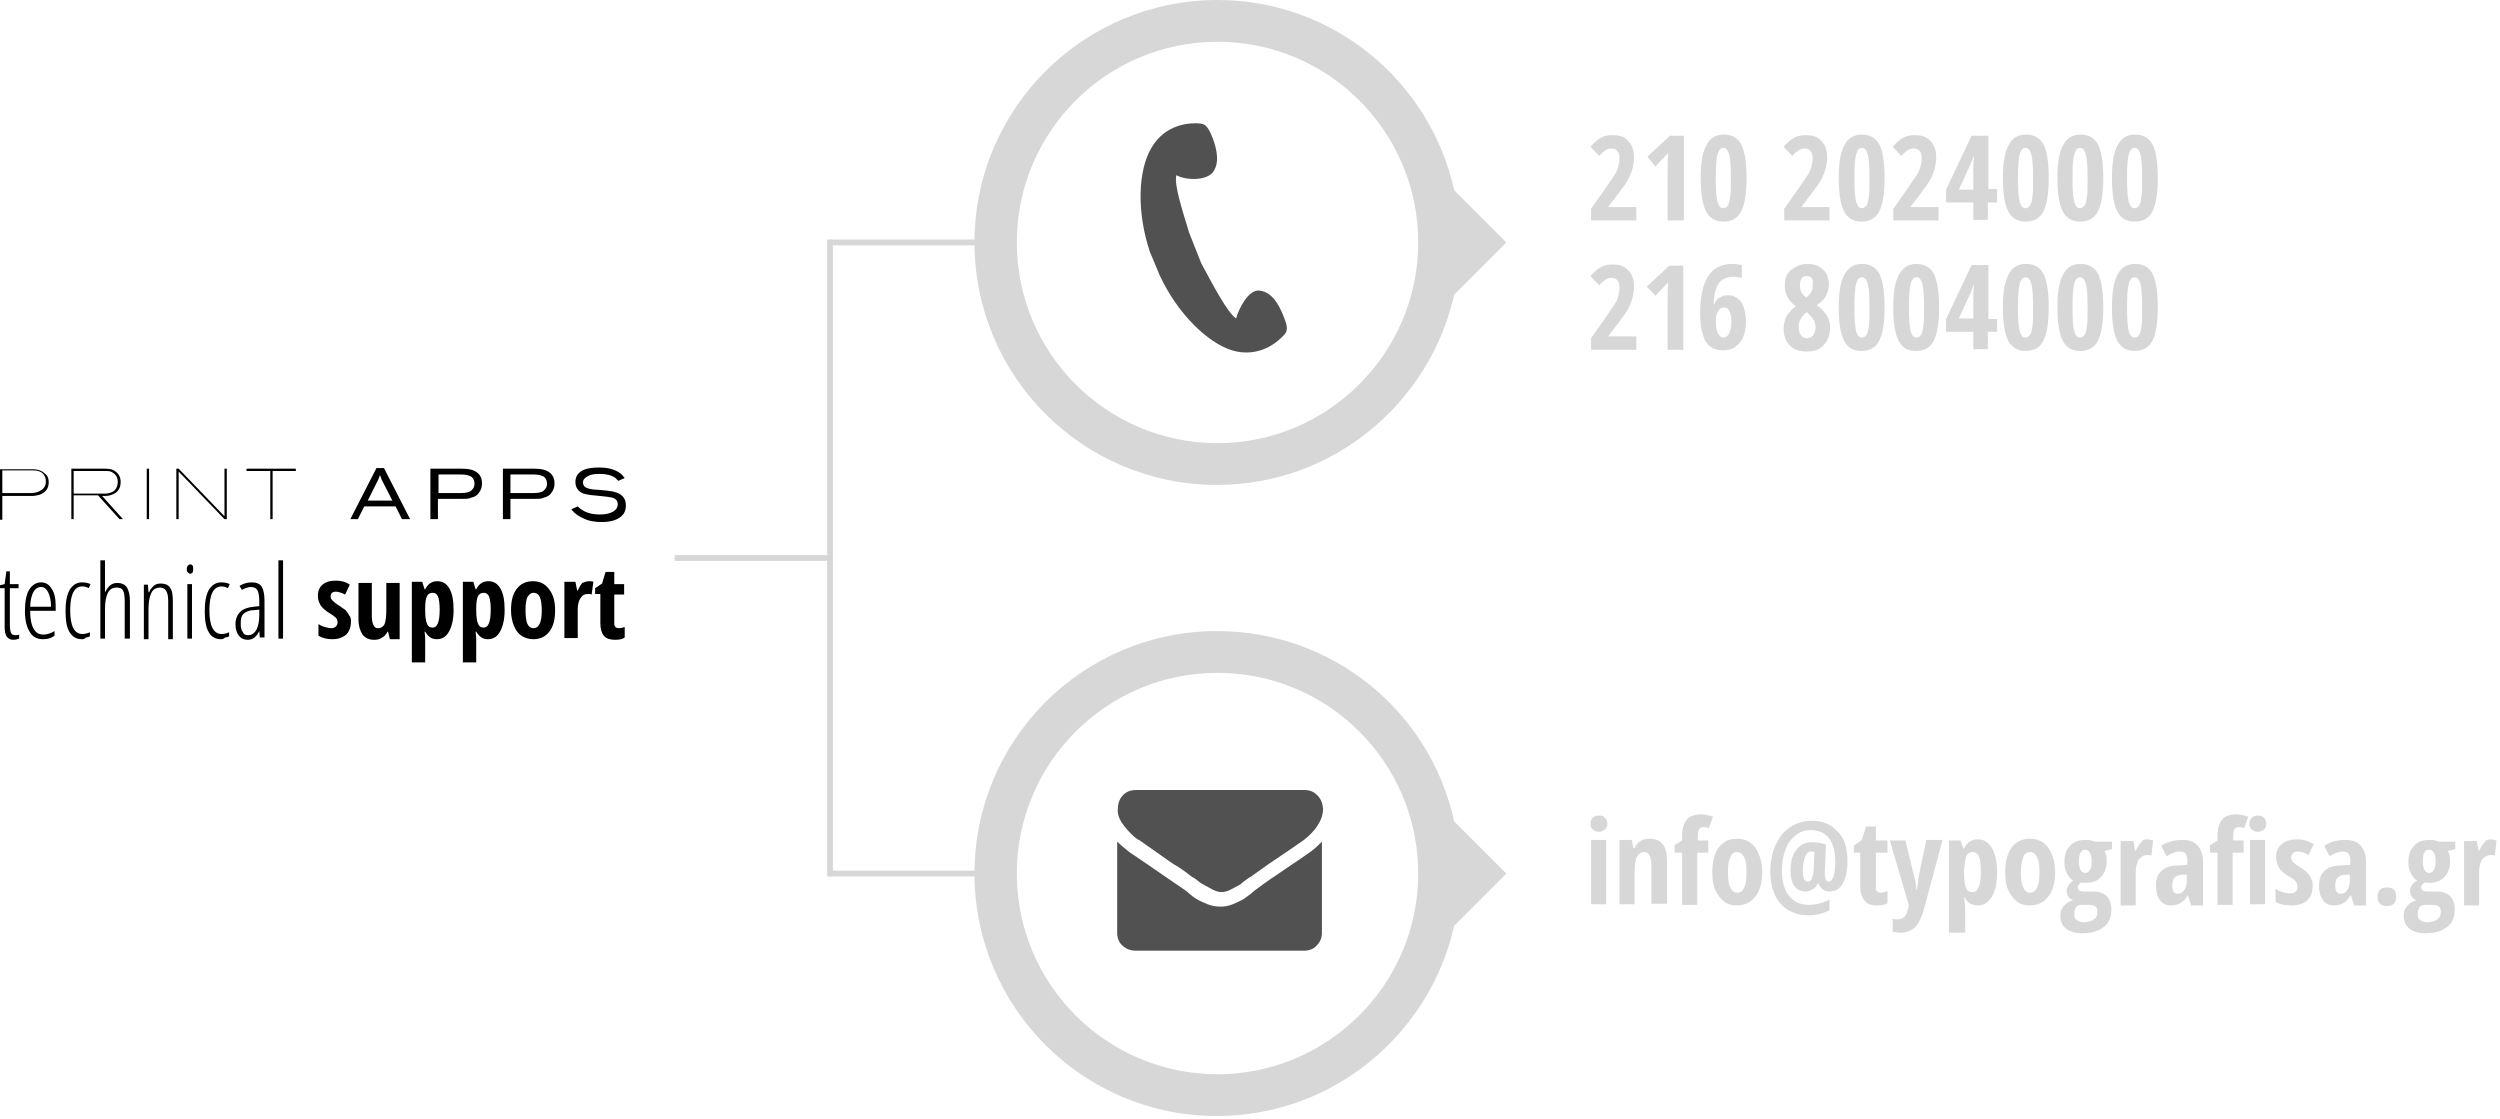 <?xml version="1.0" encoding="utf-8"?>
<!-- Generator: Adobe Illustrator 17.0.0, SVG Export Plug-In . SVG Version: 6.00 Build 0)  -->
<!DOCTYPE svg PUBLIC "-//W3C//DTD SVG 1.1//EN" "http://www.w3.org/Graphics/SVG/1.1/DTD/svg11.dtd">
<svg version="1.1" id="Layer_2" xmlns="http://www.w3.org/2000/svg" xmlns:xlink="http://www.w3.org/1999/xlink" x="0px" y="0px"
	 width="431px" height="193px" viewBox="0 0 431 193" style="enable-background:new 0 0 431 193;" xml:space="preserve">
<style type="text/css">
	.st0{fill:none;stroke:#D7D7D7;stroke-miterlimit:10;}
	.st1{fill:#D7D7D7;}
	.st2{fill:#515151;}
</style>
<line class="st0" x1="142.9" y1="150.6" x2="172.5" y2="150.6"/>
<g>
	<line class="st0" x1="143.1" y1="151.1" x2="143.1" y2="41.3"/>
	<line class="st0" x1="116.3" y1="96.2" x2="143.3" y2="96.2"/>
</g>
<g>
	<path class="st1" d="M259.7,150.6l-9-9c-4.1-18.8-20.8-32.8-40.9-32.8c-23.1,0-41.8,18.7-41.8,41.8s18.7,41.8,41.8,41.8
		c20,0,36.7-14.1,40.9-32.8L259.7,150.6z M209.9,185.2c-19.1,0-34.6-15.5-34.6-34.6s15.5-34.6,34.6-34.6c19.1,0,34.6,15.5,34.6,34.6
		S228.9,185.2,209.9,185.2z"/>
	<g>
		<path class="st2" d="M220.3,150.7c-1.7,1.1-3,2.1-4.1,2.9c-0.6,0.6-1.3,1-1.8,1.4c-0.2,0.1-0.5,0.3-0.8,0.4
			c-0.3,0.2-0.7,0.3-1.1,0.5c-0.7,0.3-1.4,0.4-2.1,0.4c-0.7,0-1.4-0.1-2.2-0.4c-0.7-0.3-1.4-0.6-1.9-0.9c-0.4-0.2-1-0.7-1.8-1.4
			c-0.9-0.6-2.2-1.5-3.8-2.6c-1.6-1.1-3.6-2.5-6-4.1c-0.4-0.3-0.7-0.6-1.1-0.9c-0.3-0.3-0.6-0.5-1-0.9v15.7c0,0.9,0.3,1.7,0.9,2.2
			c0.6,0.6,1.4,0.9,2.3,0.9h29c0.9,0,1.7-0.3,2.2-0.9c0.6-0.6,0.9-1.3,0.9-2.2v-15.7c-0.5,0.5-1.1,1.1-1.9,1.7
			C223.9,148.3,222,149.5,220.3,150.7z"/>
		<path class="st2" d="M227.1,137.1c-0.6-0.6-1.3-0.9-2.2-0.9h-29c-1,0-1.8,0.3-2.4,1c-0.6,0.7-0.8,1.5-0.8,2.6
			c0,0.8,0.4,1.7,1.1,2.6c0.8,1,1.6,1.8,2.3,2.3c0.3,0.1,0.7,0.4,1.4,0.9c0.7,0.5,1.6,1.1,2.7,1.9c1.1,0.8,2.1,1.5,3,2
			c0.9,0.6,1.6,1.1,2.2,1.6c0.1,0.1,0.4,0.2,0.8,0.5c0.4,0.3,0.7,0.6,1.1,0.8c0.2,0.1,0.5,0.3,1.1,0.6c0.8,0.5,1.6,0.8,2.1,0.8
			c0.5,0,1-0.1,1.6-0.4c0.6-0.3,1.1-0.6,1.7-0.9c0.3-0.3,0.6-0.5,1-0.8c0.4-0.3,0.7-0.5,0.8-0.5c0.6-0.5,1.7-1.2,3.2-2.3
			c1.6-1.1,3.6-2.4,6-4.1c0.9-0.7,1.7-1.5,2.3-2.4c0.6-0.9,1-1.9,1-3C228,138.4,227.7,137.7,227.1,137.1z"/>
	</g>
</g>
<g>
	<path class="st1" d="M259.7,41.8l-9-9C246.6,14.1,229.9,0,209.9,0C186.8,0,168,18.7,168,41.8c0,23.1,18.7,41.8,41.8,41.8
		c20,0,36.7-14.1,40.9-32.8L259.7,41.8z M209.9,76.4c-19.1,0-34.6-15.5-34.6-34.6s15.5-34.6,34.6-34.6c19.1,0,34.6,15.5,34.6,34.6
		S228.9,76.4,209.9,76.4z"/>
	<path class="st2" d="M199.9,47.4c3.1,6.7,8.3,11.7,12.5,13c4.7,1.4,8-1.5,9.1-2.8c0.6-0.7,0.4-1.6-0.3-3.3c-0.8-1.9-1.9-3.9-4-4.2
		c-1.9-0.3-3.6,3-4.1,4.8c-1.5-1-4-5.8-6-9.5l-2.1-5.3c-1.2-4-2.6-8.2-2.2-9.9c1.6,0.9,5.1,1,6.3-0.5c1.2-1.6,0.7-3.9,0-5.8
		c-0.7-1.8-1.2-2.5-2.1-2.6c-1.7-0.2-6.1,0-8.5,4.2c-2.3,3.9-2.6,11-0.2,18.1C198.3,43.5,199.9,47.4,199.9,47.4z"/>
</g>
<line class="st0" x1="142.9" y1="41.8" x2="172.5" y2="41.8"/>
<g>
	<g>
		<path d="M2.6,109.5c0.3,0,0.5,0,0.7-0.1v0.7c-0.3,0.1-0.6,0.2-1,0.2c-1,0-1.5-0.7-1.5-2.2v-6.7H0v-0.5l0.8-0.2l0.3-2.2h0.6v2.2
			h1.5v0.7H1.7v6.4c0,0.6,0.1,1.1,0.2,1.3C2,109.4,2.3,109.5,2.6,109.5z"/>
		<path d="M7.4,110.2c-1,0-1.8-0.4-2.3-1.3c-0.5-0.8-0.8-2-0.8-3.5c0-1.6,0.2-2.8,0.7-3.7c0.5-0.8,1.2-1.3,2.1-1.3
			c0.8,0,1.4,0.4,1.8,1.1c0.5,0.7,0.7,1.7,0.7,3v0.8H5.2c0,1.4,0.2,2.4,0.6,3.1c0.4,0.7,0.9,1,1.7,1c0.6,0,1.2-0.2,1.9-0.6v0.8
			C8.7,110.1,8.1,110.2,7.4,110.2z M7.1,101.2c-1.1,0-1.8,1.1-1.9,3.4h3.6c0-1-0.2-1.9-0.5-2.5C8,101.5,7.6,101.2,7.1,101.2z"/>
		<path d="M14.1,110.2c-0.9,0-1.6-0.4-2.1-1.2c-0.5-0.8-0.7-2-0.7-3.6c0-1.6,0.2-2.8,0.7-3.7c0.5-0.8,1.2-1.3,2.1-1.3
			c0.6,0,1.1,0.1,1.5,0.3l-0.3,0.7c-0.4-0.2-0.7-0.3-1.1-0.3c-1.4,0-2.1,1.4-2.1,4.1c0,2.7,0.7,4.1,2.1,4.1c0.4,0,0.9-0.1,1.3-0.3
			v0.7c-0.2,0.1-0.4,0.2-0.7,0.2C14.6,110.2,14.3,110.2,14.1,110.2z"/>
		<path d="M21.5,110.1v-6.5c0-0.8-0.1-1.5-0.3-1.8c-0.2-0.4-0.6-0.5-1.1-0.5c-0.7,0-1.2,0.3-1.5,0.9c-0.3,0.6-0.5,1.5-0.5,2.8v5.1
			h-0.8V96.6h0.8v4.4c0,0.4,0,0.7,0,1h0.1c0.2-0.5,0.5-0.8,0.8-1.1c0.4-0.3,0.8-0.4,1.2-0.4c0.8,0,1.4,0.3,1.7,0.8
			c0.3,0.5,0.5,1.3,0.5,2.3v6.5H21.5z"/>
		<path d="M29,110.1v-6.5c0-1.6-0.5-2.3-1.4-2.3c-0.7,0-1.2,0.3-1.5,0.9c-0.3,0.6-0.5,1.5-0.5,2.8v5.2h-0.8v-9.4h0.7l0.1,1.3h0.1
			c0.2-0.5,0.5-0.8,0.8-1.1s0.8-0.4,1.2-0.4c0.7,0,1.3,0.2,1.6,0.7c0.4,0.5,0.5,1.3,0.5,2.4v6.5H29z"/>
		<path d="M32.2,98.1c0-0.3,0.1-0.5,0.2-0.6c0.1-0.1,0.2-0.2,0.4-0.2c0.2,0,0.3,0.1,0.4,0.2c0.1,0.1,0.1,0.3,0.1,0.6
			c0,0.2,0,0.4-0.1,0.6c-0.1,0.1-0.2,0.2-0.4,0.2c-0.2,0-0.3-0.1-0.4-0.2C32.2,98.5,32.2,98.3,32.2,98.1z M33.1,110.1h-0.8v-9.4h0.8
			V110.1z"/>
		<path d="M38.1,110.2c-0.9,0-1.7-0.4-2.1-1.2c-0.5-0.8-0.7-2-0.7-3.6c0-1.6,0.2-2.8,0.7-3.7c0.5-0.8,1.2-1.3,2.1-1.3
			c0.6,0,1.1,0.1,1.5,0.3l-0.3,0.7c-0.4-0.2-0.7-0.3-1.1-0.3c-1.4,0-2.1,1.4-2.1,4.1c0,2.7,0.7,4.1,2.1,4.1c0.4,0,0.9-0.1,1.3-0.3
			v0.7c-0.2,0.1-0.4,0.2-0.7,0.2C38.5,110.2,38.3,110.2,38.1,110.2z"/>
		<path d="M44.8,110.1l-0.1-1.3h0c-0.5,1-1.1,1.5-2,1.5c-0.6,0-1.1-0.2-1.5-0.7c-0.4-0.5-0.6-1.1-0.6-2c0-0.9,0.3-1.6,0.8-2.1
			c0.5-0.5,1.3-0.8,2.3-0.9l1-0.1v-0.8c0-0.9-0.1-1.5-0.3-1.9c-0.2-0.4-0.6-0.6-1.1-0.6c-0.5,0-1.1,0.2-1.6,0.5l-0.4-0.7
			c0.7-0.4,1.3-0.6,2.1-0.6c0.8,0,1.3,0.2,1.7,0.7c0.3,0.5,0.5,1.3,0.5,2.4v6.4H44.8z M42.8,109.5c0.6,0,1-0.3,1.4-0.9
			c0.3-0.6,0.5-1.4,0.5-2.5v-1l-1,0.1c-0.8,0-1.3,0.3-1.7,0.6c-0.4,0.4-0.5,0.9-0.5,1.7c0,0.7,0.1,1.2,0.4,1.5
			C42,109.4,42.4,109.5,42.8,109.5z"/>
		<path d="M48.8,110.1h-0.8V96.6h0.8V110.1z"/>
		<path d="M60.5,107.2c0,0.9-0.3,1.7-0.8,2.2c-0.6,0.5-1.4,0.8-2.4,0.8c-1,0-1.7-0.2-2.4-0.6v-2c0.3,0.2,0.7,0.4,1.1,0.5
			c0.4,0.1,0.8,0.2,1.1,0.2c0.4,0,0.6-0.1,0.8-0.3c0.2-0.2,0.3-0.4,0.3-0.7c0-0.3-0.1-0.6-0.3-0.8c-0.2-0.2-0.6-0.5-1.1-0.8
			c-0.7-0.4-1.2-0.9-1.5-1.3c-0.3-0.5-0.5-1-0.5-1.7c0-0.8,0.3-1.5,0.8-1.9c0.6-0.5,1.3-0.7,2.3-0.7c0.9,0,1.7,0.2,2.4,0.7l-0.8,1.7
			c-0.6-0.3-1.2-0.5-1.6-0.5c-0.3,0-0.5,0.1-0.7,0.2c-0.1,0.2-0.2,0.3-0.2,0.6c0,0.3,0.1,0.5,0.3,0.7c0.2,0.2,0.5,0.5,1,0.8
			c0.6,0.4,1,0.7,1.3,0.9c0.2,0.3,0.4,0.5,0.6,0.9C60.5,106.4,60.5,106.8,60.5,107.2z"/>
		<path d="M67.2,110.1l-0.3-1.2h-0.1c-0.2,0.4-0.5,0.8-0.9,1c-0.4,0.3-0.8,0.4-1.4,0.4c-0.9,0-1.5-0.3-2-0.9
			c-0.4-0.6-0.7-1.5-0.7-2.6v-6.3h2.3v5.7c0,0.7,0.1,1.2,0.3,1.6c0.2,0.4,0.4,0.5,0.8,0.5c0.5,0,0.9-0.3,1.1-0.7
			c0.2-0.5,0.3-1.3,0.3-2.5v-4.6h2.3v9.7H67.2z"/>
		<path d="M75.3,110.2c-0.4,0-0.8-0.1-1.1-0.3c-0.3-0.2-0.6-0.5-0.9-1h-0.1c0.1,0.8,0.1,1.3,0.1,1.4v3.9H71v-13.9h1.8l0.4,1.3h0.1
			c0.5-1,1.2-1.4,2.1-1.4c0.9,0,1.6,0.4,2.1,1.3c0.5,0.9,0.7,2.1,0.7,3.7c0,1.6-0.3,2.8-0.8,3.7C76.9,109.8,76.2,110.2,75.3,110.2z
			 M74.6,102.2c-0.5,0-0.8,0.2-1,0.6c-0.2,0.4-0.3,1.1-0.3,2.1v0.3c0,1.1,0.1,1.8,0.3,2.3c0.2,0.5,0.5,0.7,1,0.7
			c0.8,0,1.2-1,1.2-3.1c0-1-0.1-1.8-0.3-2.3C75.3,102.4,75,102.2,74.6,102.2z"/>
		<path d="M84.1,110.2c-0.4,0-0.8-0.1-1.1-0.3c-0.3-0.2-0.6-0.5-0.9-1H82c0.1,0.8,0.1,1.3,0.1,1.4v3.9h-2.3v-13.9h1.8l0.4,1.3h0.1
			c0.5-1,1.2-1.4,2.1-1.4c0.9,0,1.6,0.4,2.1,1.3c0.5,0.9,0.7,2.1,0.7,3.7c0,1.6-0.3,2.8-0.8,3.7C85.7,109.8,85,110.2,84.1,110.2z
			 M83.4,102.2c-0.5,0-0.8,0.2-1,0.6c-0.2,0.4-0.3,1.1-0.3,2.1v0.3c0,1.1,0.1,1.8,0.3,2.3c0.2,0.5,0.5,0.7,1,0.7
			c0.8,0,1.2-1,1.2-3.1c0-1-0.1-1.8-0.3-2.3C84.1,102.4,83.8,102.2,83.4,102.2z"/>
		<path d="M95.7,105.2c0,1.6-0.3,2.8-1,3.7c-0.7,0.9-1.6,1.3-2.8,1.3c-0.7,0-1.4-0.2-2-0.6c-0.6-0.4-1-1-1.3-1.7
			c-0.3-0.8-0.5-1.6-0.5-2.7c0-1.6,0.3-2.8,1-3.7c0.7-0.9,1.6-1.3,2.8-1.3c1.1,0,2,0.4,2.7,1.3C95.4,102.5,95.7,103.7,95.7,105.2z
			 M90.6,105.2c0,1,0.1,1.8,0.3,2.3c0.2,0.5,0.6,0.8,1.1,0.8c0.9,0,1.4-1,1.4-3c0-1-0.1-1.8-0.3-2.3c-0.2-0.5-0.6-0.8-1.1-0.8
			c-0.5,0-0.8,0.3-1.1,0.8C90.7,103.5,90.6,104.2,90.6,105.2z"/>
		<path d="M101.5,100.2c0.3,0,0.6,0,0.8,0.1l-0.3,2.2c-0.2-0.1-0.4-0.1-0.6-0.1c-0.6,0-1,0.2-1.3,0.7c-0.3,0.4-0.5,1.1-0.5,1.9v5
			h-2.3v-9.7h1.9l0.3,1.5h0.1c0.3-0.6,0.5-1,0.8-1.3C100.7,100.4,101.1,100.2,101.5,100.2z"/>
		<path d="M106.7,108.3c0.3,0,0.7-0.1,1-0.2v1.8c-0.4,0.3-0.9,0.4-1.7,0.4c-0.8,0-1.5-0.2-1.9-0.7c-0.4-0.5-0.6-1.2-0.6-2.2v-5h-0.9
			v-1l1.2-0.8l0.6-2h1.5v2.1h1.7v1.8h-1.7v5.1C105.9,108,106.2,108.3,106.7,108.3z"/>
	</g>
	<g>
		<path d="M8.4,83.1c0,1.1-0.5,1.8-1.6,2.2c-0.4,0.1-0.8,0.2-1.2,0.2H0.4v4.1H0v-8.7h5.7c0.9,0,1.6,0.3,2.1,0.8
			C8.2,82,8.4,82.5,8.4,83.1z M7.9,83.1c0-0.3,0-0.5-0.1-0.8c-0.3-0.8-1-1.2-2-1.2H0.4v3.9h5c0.7,0,1.3-0.2,1.7-0.5
			C7.6,84.2,7.9,83.7,7.9,83.1z"/>
		<path d="M21.2,89.5h-0.6l-3.7-4.1h-4.2v4.1h-0.4v-8.7h5.8c0.7,0,1.3,0.1,1.7,0.4c0.6,0.4,1,1,1,1.9c0,1-0.4,1.7-1.3,2.1
			c-0.4,0.2-0.9,0.3-1.3,0.3h-0.6L21.2,89.5z M20.3,83.1c0-0.8-0.3-1.3-1-1.7c-0.3-0.2-0.7-0.2-1.2-0.2h-5.4v3.9h5.4
			c0.6,0,1.2-0.2,1.6-0.5C20.1,84.2,20.3,83.7,20.3,83.1z"/>
		<path d="M25.7,89.5h-0.4v-8.7h0.4V89.5z"/>
		<path d="M39.1,89.5h-0.4l-7.9-8.2v8.2h-0.4v-8.7l0.4,0l7.9,8.2v-8.2h0.4V89.5z"/>
		<path d="M51,81.2H47v8.3h-0.4v-8.3h-4.1v-0.4H51V81.2z"/>
		<path d="M60.4,89.5l4.5-8.8h1.3l4.5,8.8h-1.4l-1.1-2.2h-5.4l-1.1,2.2H60.4z M67.7,86.4l-1.9-3.7c-0.1-0.3-0.2-0.6-0.3-0.8
			c-0.1,0.3-0.2,0.6-0.3,0.8l-1.8,3.6H67.7z"/>
		<path d="M74.3,80.8h5.3c1.2,0,2.1,0.2,2.7,0.7c0.6,0.5,0.8,1.1,0.8,1.9c0,0.6-0.2,1.1-0.5,1.5c-0.3,0.5-0.8,0.8-1.4,0.9
			C80.9,86,80.4,86,79.7,86h-4.2v3.5h-1.3V80.8z M75.5,85h4c0.7,0,1.2-0.1,1.6-0.3c0.4-0.3,0.7-0.7,0.7-1.3c0-0.4-0.1-0.8-0.4-1.1
			c-0.3-0.3-1-0.5-1.9-0.5h-3.9V85z"/>
		<path d="M86.8,80.8h5.3c1.2,0,2.1,0.2,2.7,0.7c0.6,0.5,0.8,1.1,0.8,1.9c0,0.6-0.2,1.1-0.5,1.5c-0.3,0.5-0.8,0.8-1.4,0.9
			C93.4,86,92.9,86,92.2,86H88v3.5h-1.3V80.8z M88,85h4c0.7,0,1.2-0.1,1.6-0.3c0.4-0.3,0.7-0.7,0.7-1.3c0-0.4-0.1-0.8-0.4-1.1
			c-0.3-0.3-1-0.5-1.9-0.5H88V85z"/>
		<path d="M98.5,87.8l1.1-0.5c0.2,0.2,0.4,0.4,0.6,0.5c0.8,0.6,1.9,0.9,3.3,0.9c0.9,0,1.7-0.2,2.2-0.5c0.5-0.3,0.8-0.7,0.8-1.3
			c0-0.5-0.3-0.9-0.9-1.1c-0.4-0.1-1.1-0.2-2.2-0.3c-1.2-0.1-2-0.2-2.4-0.3c-0.5-0.1-0.9-0.3-1.2-0.6c-0.4-0.4-0.6-0.9-0.6-1.5
			c0-1.1,0.6-1.8,1.7-2.2c0.6-0.2,1.4-0.3,2.4-0.3c1.5,0,2.6,0.3,3.5,0.9c0.3,0.2,0.6,0.5,0.9,0.9l-1.1,0.5
			c-0.1-0.1-0.3-0.3-0.5-0.5c-0.7-0.5-1.6-0.7-2.7-0.7c-0.9,0-1.6,0.1-2.1,0.4c-0.5,0.3-0.8,0.6-0.8,1.1c0,0.2,0.1,0.5,0.3,0.7
			c0.2,0.2,0.7,0.4,1.6,0.5c0.5,0,1.3,0.1,2.4,0.2c0.5,0.1,0.9,0.1,1.1,0.2c1.3,0.3,2,1.1,2,2.3c0,0.6-0.1,1-0.4,1.5
			c-0.7,0.9-1.9,1.4-3.8,1.4c-0.8,0-1.6-0.1-2.3-0.3C100,89.2,99.1,88.6,98.5,87.8z"/>
	</g>
</g>
<g>
	<path class="st1" d="M274.2,142c0-0.4,0.1-0.8,0.4-1c0.3-0.3,0.6-0.4,1.1-0.4c0.4,0,0.8,0.1,1,0.4c0.3,0.3,0.4,0.6,0.4,1
		c0,0.4-0.1,0.8-0.4,1c-0.3,0.2-0.6,0.4-1,0.4c-0.4,0-0.8-0.1-1.1-0.4C274.3,142.8,274.2,142.4,274.2,142z M276.9,155.9h-2.6v-11.1
		h2.6V155.9z"/>
	<path class="st1" d="M284.7,155.9v-6.6c0-0.8-0.1-1.4-0.3-1.8c-0.2-0.4-0.5-0.6-0.9-0.6c-0.6,0-1,0.3-1.3,0.8
		c-0.3,0.6-0.4,1.5-0.4,2.9v5.3h-2.6v-11.1h2.1l0.3,1.4h0.2c0.2-0.5,0.6-0.9,1-1.2c0.4-0.3,1-0.4,1.6-0.4c1,0,1.8,0.3,2.3,1
		c0.5,0.7,0.7,1.7,0.7,3v7.2H284.7z"/>
	<path class="st1" d="M294.4,147h-1.8v9h-2.6v-9h-1.3v-1.3l1.3-0.8V144c0-1.2,0.3-2.1,0.8-2.7c0.5-0.6,1.3-0.9,2.5-0.9
		c0.7,0,1.4,0.2,2,0.4l-0.7,2c-0.3-0.2-0.7-0.2-1-0.2c-0.3,0-0.5,0.1-0.7,0.4c-0.1,0.2-0.2,0.6-0.2,1.1v0.8h1.8V147z"/>
	<path class="st1" d="M303.8,150.4c0,1.8-0.4,3.2-1.2,4.2c-0.8,1-1.8,1.5-3.2,1.5c-0.8,0-1.6-0.2-2.2-0.7c-0.6-0.5-1.1-1.1-1.5-2
		c-0.4-0.9-0.5-1.9-0.5-3.1c0-1.8,0.4-3.2,1.1-4.2c0.8-1,1.8-1.5,3.2-1.5c1.3,0,2.3,0.5,3.1,1.5
		C303.4,147.3,303.8,148.6,303.8,150.4z M297.9,150.4c0,1.2,0.1,2,0.4,2.6c0.3,0.6,0.7,0.9,1.2,0.9c1.1,0,1.6-1.2,1.6-3.5
		c0-1.2-0.1-2-0.4-2.6c-0.3-0.6-0.7-0.9-1.2-0.9c-0.6,0-1,0.3-1.2,0.9C298,148.4,297.9,149.2,297.9,150.4z"/>
	<path class="st1" d="M318.5,148.5c0,1.6-0.3,2.9-0.8,3.8c-0.5,0.9-1.3,1.4-2.3,1.4c-0.5,0-0.9-0.1-1.2-0.4c-0.3-0.3-0.6-0.6-0.7-1
		h-0.1c-0.2,0.4-0.5,0.8-0.9,1c-0.4,0.3-0.8,0.4-1.2,0.4c-0.8,0-1.5-0.3-1.9-0.9c-0.5-0.6-0.7-1.5-0.7-2.8c0-1.5,0.3-2.7,1-3.5
		c0.7-0.9,1.5-1.3,2.6-1.3c0.8,0,1.6,0.1,2.5,0.4l-0.2,4.6v0.4c0,0.5,0.1,0.9,0.2,1.1c0.1,0.2,0.3,0.3,0.5,0.3
		c0.3,0,0.6-0.3,0.8-0.9c0.2-0.6,0.3-1.5,0.3-2.5c0-1.8-0.4-3.2-1.1-4.1c-0.7-0.9-1.8-1.4-3.1-1.4c-1,0-1.9,0.3-2.6,0.9
		c-0.8,0.6-1.4,1.4-1.8,2.5c-0.4,1.1-0.6,2.2-0.6,3.6c0,1.8,0.4,3.3,1.2,4.3c0.8,1,1.9,1.6,3.4,1.6c1.2,0,2.4-0.3,3.6-0.9v1.8
		c-1.1,0.6-2.3,0.9-3.6,0.9c-1.3,0-2.5-0.3-3.5-0.9c-1-0.6-1.8-1.5-2.3-2.6c-0.5-1.1-0.8-2.5-0.8-4c0-1.7,0.3-3.3,0.9-4.6
		c0.6-1.3,1.4-2.4,2.5-3.1c1.1-0.7,2.3-1.1,3.7-1.1c1.9,0,3.5,0.6,4.5,1.9C318,144.5,318.5,146.2,318.5,148.5z M310.8,150
		c0,0.6,0.1,1.1,0.2,1.5c0.1,0.3,0.4,0.5,0.7,0.5c0.3,0,0.6-0.2,0.7-0.7c0.2-0.5,0.3-1.2,0.3-2.1l0.1-2.3c-0.2-0.1-0.4-0.1-0.6-0.1
		c-0.4,0-0.8,0.3-1,0.9C311,148.3,310.8,149,310.8,150z"/>
	<path class="st1" d="M324.2,153.9c0.4,0,0.8-0.1,1.2-0.3v2.1c-0.4,0.3-1.1,0.4-1.9,0.4c-1,0-1.7-0.3-2.1-0.9
		c-0.5-0.6-0.7-1.4-0.7-2.6V147h-1.1v-1.2l1.4-1l0.7-2.3h1.7v2.4h2v2.1h-2v5.8C323.3,153.5,323.6,153.9,324.2,153.9z"/>
	<path class="st1" d="M325.8,144.9h2.7l1.5,6.2c0.2,0.6,0.3,1.3,0.4,2.3h0.1c0-0.2,0-0.4,0.1-0.8c0.1-0.4,0.1-0.7,0.1-1
		c0-0.2,0.5-2.5,1.4-6.8h2.8l-3.2,11.9c-0.4,1.5-0.9,2.5-1.5,3.1c-0.6,0.6-1.5,1-2.5,1c-0.5,0-1-0.1-1.4-0.2v-2.2
		c0.3,0.1,0.6,0.1,0.9,0.1c0.9,0,1.5-0.6,1.7-1.7l0.2-0.7L325.8,144.9z"/>
	<path class="st1" d="M341,156.1c-0.5,0-0.9-0.1-1.3-0.3c-0.4-0.2-0.7-0.6-1-1.1h-0.1c0.1,0.9,0.2,1.4,0.2,1.6v4.5H336v-15.9h2
		l0.5,1.4h0.1c0.5-1.1,1.3-1.6,2.4-1.6c1,0,1.8,0.5,2.4,1.5c0.6,1,0.9,2.4,0.9,4.2c0,1.8-0.3,3.2-0.9,4.2
		C342.8,155.6,342,156.1,341,156.1z M340.1,146.9c-0.5,0-0.9,0.2-1.1,0.7c-0.2,0.5-0.3,1.3-0.4,2.4v0.3c0,1.2,0.1,2.1,0.3,2.7
		c0.2,0.6,0.6,0.8,1.2,0.8c0.9,0,1.4-1.2,1.4-3.5c0-1.2-0.1-2-0.3-2.6C341,147.2,340.6,146.9,340.1,146.9z"/>
	<path class="st1" d="M354.3,150.4c0,1.8-0.4,3.2-1.2,4.2c-0.8,1-1.8,1.5-3.2,1.5c-0.8,0-1.6-0.2-2.2-0.7c-0.6-0.5-1.1-1.1-1.5-2
		c-0.4-0.9-0.5-1.9-0.5-3.1c0-1.8,0.4-3.2,1.1-4.2c0.8-1,1.8-1.5,3.2-1.5c1.3,0,2.3,0.5,3.1,1.5
		C353.9,147.3,354.3,148.6,354.3,150.4z M348.4,150.4c0,1.2,0.1,2,0.4,2.6c0.3,0.6,0.7,0.9,1.2,0.9c1.1,0,1.6-1.2,1.6-3.5
		c0-1.2-0.1-2-0.4-2.6c-0.3-0.6-0.7-0.9-1.2-0.9c-0.6,0-1,0.3-1.2,0.9C348.6,148.4,348.4,149.2,348.4,150.4z"/>
	<path class="st1" d="M364.1,144.9v1.5l-1.3,0.3c0.3,0.5,0.4,1,0.4,1.7c0,1.2-0.3,2.1-1,2.8c-0.6,0.7-1.5,1-2.7,1
		c-0.3,0-0.6,0-0.7-0.1c-0.1,0.1-0.2,0.2-0.4,0.4c-0.1,0.1-0.2,0.3-0.2,0.5c0,0.5,0.4,0.7,1.2,0.7h1.6c0.9,0,1.7,0.3,2.2,0.8
		c0.5,0.5,0.8,1.3,0.8,2.3c0,1.3-0.4,2.3-1.3,3c-0.9,0.7-2.1,1.1-3.7,1.1c-1.2,0-2.2-0.3-2.8-0.8c-0.7-0.5-1-1.3-1-2.3
		c0-0.6,0.2-1.2,0.6-1.6c0.4-0.5,0.9-0.8,1.6-1c-0.3-0.1-0.6-0.3-0.8-0.6c-0.2-0.3-0.3-0.6-0.3-1c0-0.2,0-0.4,0.1-0.6
		c0.1-0.2,0.2-0.4,0.3-0.5c0.1-0.2,0.4-0.4,0.7-0.7c-0.5-0.3-0.8-0.7-1.1-1.3c-0.3-0.6-0.4-1.2-0.4-1.9c0-1.2,0.3-2.1,1-2.8
		c0.6-0.7,1.5-1,2.7-1c0.2,0,0.5,0,0.8,0.1c0.3,0,0.5,0.1,0.7,0.2H364.1z M357.6,157.6c0,0.4,0.1,0.8,0.4,1c0.3,0.2,0.7,0.4,1.2,0.4
		c0.8,0,1.4-0.2,1.8-0.5c0.4-0.3,0.6-0.7,0.6-1.3c0-0.4-0.1-0.7-0.3-0.9c-0.2-0.2-0.6-0.3-1.2-0.3h-1.3c-0.4,0-0.6,0.1-0.9,0.4
		C357.7,156.7,357.6,157.1,357.6,157.6z M358.4,148.5c0,1.3,0.4,2,1.1,2c0.7,0,1.1-0.7,1.1-2c0-1.3-0.4-2-1.1-2
		C358.8,146.5,358.4,147.1,358.4,148.5z"/>
	<path class="st1" d="M370.2,144.7c0.3,0,0.6,0.1,1,0.2l-0.3,2.6c-0.2-0.1-0.4-0.1-0.7-0.1c-0.6,0-1.1,0.3-1.5,0.8
		c-0.3,0.5-0.5,1.2-0.5,2.2v5.7h-2.6v-11.1h2.2l0.3,1.7h0.1c0.3-0.7,0.6-1.2,1-1.5C369.3,144.8,369.7,144.7,370.2,144.7z"/>
	<path class="st1" d="M377.7,155.9l-0.5-1.5h-0.1c-0.4,0.7-0.8,1.1-1.2,1.3c-0.4,0.2-0.9,0.4-1.6,0.4c-0.8,0-1.5-0.3-1.9-0.9
		c-0.5-0.6-0.7-1.5-0.7-2.5c0-1.2,0.3-2,1-2.6c0.6-0.6,1.6-0.9,2.9-0.9l1.5-0.1v-0.8c0-1-0.4-1.5-1.3-1.5c-0.7,0-1.4,0.3-2.3,0.8
		l-0.9-1.8c1.1-0.7,2.3-1,3.6-1c1.2,0,2.1,0.3,2.7,1c0.6,0.7,0.9,1.6,0.9,2.9v7.4H377.7z M375.4,154.1c0.5,0,0.9-0.2,1.2-0.7
		c0.3-0.4,0.4-1,0.4-1.7v-0.9l-0.8,0c-0.6,0-1,0.2-1.3,0.5c-0.3,0.3-0.4,0.8-0.4,1.4C374.5,153.6,374.8,154.1,375.4,154.1z"/>
	<path class="st1" d="M386.7,147h-1.8v9h-2.6v-9H381v-1.3l1.3-0.8V144c0-1.2,0.3-2.1,0.8-2.7c0.5-0.6,1.3-0.9,2.5-0.9
		c0.7,0,1.4,0.2,2,0.4l-0.7,2c-0.3-0.2-0.7-0.2-1-0.2c-0.3,0-0.5,0.1-0.7,0.4c-0.1,0.2-0.2,0.6-0.2,1.1v0.8h1.8V147z M387.8,142
		c0-0.4,0.1-0.8,0.4-1c0.3-0.3,0.6-0.4,1.1-0.4c0.4,0,0.8,0.1,1,0.4c0.3,0.3,0.4,0.6,0.4,1c0,0.4-0.1,0.8-0.4,1
		c-0.3,0.2-0.6,0.4-1,0.4c-0.4,0-0.8-0.1-1.1-0.4C387.9,142.8,387.8,142.4,387.8,142z M390.5,155.9h-2.6v-11.1h2.6V155.9z"/>
	<path class="st1" d="M398.7,152.7c0,1.1-0.3,1.9-0.9,2.5c-0.6,0.6-1.6,0.9-2.8,0.9c-1.1,0-2-0.2-2.7-0.6v-2.3
		c0.4,0.3,0.8,0.5,1.3,0.6c0.5,0.2,0.9,0.2,1.3,0.2c0.4,0,0.7-0.1,0.9-0.3c0.2-0.2,0.3-0.5,0.3-0.8c0-0.3-0.1-0.6-0.3-0.9
		c-0.2-0.3-0.6-0.6-1.2-0.9c-0.8-0.5-1.4-1-1.7-1.5c-0.3-0.5-0.5-1.2-0.5-1.9c0-0.9,0.3-1.7,1-2.2c0.6-0.5,1.5-0.8,2.7-0.8
		c1,0,1.9,0.3,2.8,0.8l-0.9,1.9c-0.7-0.4-1.3-0.6-1.9-0.6c-0.3,0-0.6,0.1-0.8,0.3c-0.2,0.2-0.3,0.4-0.3,0.7c0,0.3,0.1,0.6,0.3,0.8
		c0.2,0.2,0.6,0.5,1.2,0.9c0.7,0.4,1.2,0.8,1.4,1.1c0.3,0.3,0.5,0.6,0.6,1C398.7,151.8,398.7,152.2,398.7,152.7z"/>
	<path class="st1" d="M405.8,155.9l-0.5-1.5h-0.1c-0.4,0.7-0.8,1.1-1.2,1.3c-0.4,0.2-0.9,0.4-1.6,0.4c-0.8,0-1.5-0.3-1.9-0.9
		c-0.5-0.6-0.7-1.5-0.7-2.5c0-1.2,0.3-2,1-2.6c0.6-0.6,1.6-0.9,2.9-0.9l1.5-0.1v-0.8c0-1-0.4-1.5-1.3-1.5c-0.7,0-1.4,0.3-2.3,0.8
		l-0.9-1.8c1.1-0.7,2.3-1,3.6-1c1.2,0,2.1,0.3,2.7,1c0.6,0.7,0.9,1.6,0.9,2.9v7.4H405.8z M403.5,154.1c0.5,0,0.9-0.2,1.2-0.7
		c0.3-0.4,0.4-1,0.4-1.7v-0.9l-0.8,0c-0.6,0-1,0.2-1.3,0.5c-0.3,0.3-0.4,0.8-0.4,1.4C402.6,153.6,402.9,154.1,403.5,154.1z"/>
	<path class="st1" d="M409.9,154.6c0-0.5,0.1-0.9,0.4-1.2c0.3-0.3,0.7-0.4,1.2-0.4c0.5,0,1,0.1,1.2,0.4c0.3,0.3,0.4,0.7,0.4,1.2
		c0,0.5-0.1,0.9-0.4,1.2c-0.3,0.3-0.7,0.4-1.2,0.4c-0.5,0-0.9-0.1-1.2-0.4C410,155.5,409.9,155.1,409.9,154.6z"/>
	<path class="st1" d="M423.3,144.9v1.5l-1.3,0.3c0.3,0.5,0.4,1,0.4,1.7c0,1.2-0.3,2.1-1,2.8c-0.6,0.7-1.5,1-2.7,1
		c-0.3,0-0.6,0-0.7-0.1c-0.1,0.1-0.2,0.2-0.4,0.4c-0.1,0.1-0.2,0.3-0.2,0.5c0,0.5,0.4,0.7,1.2,0.7h1.6c0.9,0,1.7,0.3,2.2,0.8
		c0.5,0.5,0.8,1.3,0.8,2.3c0,1.3-0.4,2.3-1.3,3c-0.9,0.7-2.1,1.1-3.7,1.1c-1.2,0-2.2-0.3-2.8-0.8c-0.7-0.5-1-1.3-1-2.3
		c0-0.6,0.2-1.2,0.6-1.6c0.4-0.5,0.9-0.8,1.6-1c-0.3-0.1-0.6-0.3-0.8-0.6c-0.2-0.3-0.3-0.6-0.3-1c0-0.2,0-0.4,0.1-0.6
		c0.1-0.2,0.2-0.4,0.3-0.5c0.1-0.2,0.4-0.4,0.8-0.7c-0.5-0.3-0.8-0.7-1.1-1.3c-0.3-0.6-0.4-1.2-0.4-1.9c0-1.2,0.3-2.1,1-2.8
		c0.6-0.7,1.5-1,2.7-1c0.2,0,0.5,0,0.8,0.1c0.3,0,0.5,0.1,0.7,0.2H423.3z M416.8,157.6c0,0.4,0.1,0.8,0.4,1c0.3,0.2,0.7,0.4,1.2,0.4
		c0.8,0,1.4-0.2,1.8-0.5c0.4-0.3,0.6-0.7,0.6-1.3c0-0.4-0.1-0.7-0.3-0.9c-0.2-0.2-0.6-0.3-1.2-0.3H418c-0.4,0-0.6,0.1-0.9,0.4
		C417,156.7,416.8,157.1,416.8,157.6z M417.7,148.5c0,1.3,0.4,2,1.1,2c0.7,0,1.1-0.7,1.1-2c0-1.3-0.4-2-1.1-2
		C418,146.5,417.7,147.1,417.7,148.5z"/>
	<path class="st1" d="M429.4,144.7c0.3,0,0.6,0.1,1,0.2l-0.3,2.6c-0.2-0.1-0.4-0.1-0.7-0.1c-0.6,0-1.1,0.3-1.5,0.8
		c-0.3,0.5-0.5,1.2-0.5,2.2v5.7h-2.6v-11.1h2.2l0.3,1.7h0.1c0.3-0.7,0.6-1.2,1-1.5C428.5,144.8,428.9,144.7,429.4,144.7z"/>
</g>
<g>
	<g>
		<path class="st1" d="M282.1,38h-7.8v-2l2.6-3.7c0.7-1,1.2-1.8,1.5-2.2c0.3-0.5,0.5-1,0.6-1.4c0.1-0.4,0.2-0.9,0.2-1.4
			c0-0.6-0.1-1-0.4-1.3c-0.2-0.3-0.6-0.4-1-0.4c-0.4,0-0.7,0.1-1,0.3c-0.3,0.2-0.7,0.5-1.1,1l-1.5-1.6c0.7-0.8,1.3-1.3,1.9-1.6
			s1.2-0.4,1.9-0.4c1.2,0,2.1,0.3,2.7,1c0.7,0.7,1,1.6,1,2.9c0,0.6-0.1,1.1-0.2,1.6c-0.1,0.5-0.3,1-0.5,1.5c-0.2,0.5-0.5,1-0.9,1.6
			c-0.4,0.5-1.3,1.8-2.8,3.7v0.1h4.8V38z"/>
		<path class="st1" d="M290.2,38h-2.7v-8.5c0-0.9,0-2,0.1-3.2c0,0.1-0.2,0.3-0.5,0.6c-0.3,0.3-0.9,0.9-1.7,1.8L284,27l3.9-3.6h2.4
			V38z"/>
		<path class="st1" d="M301.1,30.7c0,2.6-0.3,4.5-0.9,5.7c-0.6,1.2-1.6,1.8-3.1,1.8c-1.4,0-2.4-0.6-3-1.8c-0.6-1.2-0.9-3.1-0.9-5.7
			c0-2.6,0.3-4.5,1-5.7c0.6-1.2,1.6-1.8,3-1.8c1.4,0,2.4,0.6,3,1.7C300.8,26.1,301.1,28,301.1,30.7z M295.8,30.7
			c0,2,0.1,3.4,0.3,4.1c0.2,0.7,0.5,1.1,1,1.1c0.3,0,0.6-0.2,0.8-0.5c0.2-0.3,0.3-0.8,0.4-1.5c0.1-0.7,0.1-1.8,0.1-3.2
			c0-2-0.1-3.4-0.3-4.1c-0.2-0.7-0.5-1.1-1-1.1c-0.5,0-0.8,0.4-1,1.1C295.9,27.3,295.8,28.7,295.8,30.7z"/>
		<path class="st1" d="M315.4,38h-7.8v-2l2.6-3.7c0.7-1,1.2-1.8,1.5-2.2c0.3-0.5,0.5-1,0.6-1.4c0.1-0.4,0.2-0.9,0.2-1.4
			c0-0.6-0.1-1-0.4-1.3c-0.2-0.3-0.6-0.4-1-0.4c-0.4,0-0.7,0.1-1,0.3c-0.3,0.2-0.7,0.5-1.1,1l-1.5-1.6c0.7-0.8,1.3-1.3,1.9-1.6
			s1.2-0.4,1.9-0.4c1.2,0,2.1,0.3,2.7,1c0.7,0.7,1,1.6,1,2.9c0,0.6-0.1,1.1-0.2,1.6c-0.1,0.5-0.3,1-0.5,1.5c-0.2,0.5-0.5,1-0.9,1.6
			c-0.4,0.5-1.3,1.8-2.8,3.7v0.1h4.8V38z"/>
		<path class="st1" d="M324.9,30.7c0,2.6-0.3,4.5-0.9,5.7c-0.6,1.2-1.6,1.8-3.1,1.8c-1.4,0-2.4-0.6-3-1.8c-0.6-1.2-0.9-3.1-0.9-5.7
			c0-2.6,0.3-4.5,1-5.7c0.6-1.2,1.6-1.8,3-1.8c1.4,0,2.4,0.6,3,1.7C324.6,26.1,324.9,28,324.9,30.7z M319.7,30.7
			c0,2,0.1,3.4,0.3,4.1c0.2,0.7,0.5,1.1,1,1.1c0.3,0,0.6-0.2,0.8-0.5c0.2-0.3,0.3-0.8,0.4-1.5c0.1-0.7,0.1-1.8,0.1-3.2
			c0-2-0.1-3.4-0.3-4.1c-0.2-0.7-0.5-1.1-1-1.1c-0.5,0-0.8,0.4-1,1.1C319.8,27.3,319.7,28.7,319.7,30.7z"/>
		<path class="st1" d="M334.2,38h-7.8v-2l2.6-3.7c0.7-1,1.2-1.8,1.5-2.2c0.3-0.5,0.5-1,0.6-1.4c0.1-0.4,0.2-0.9,0.2-1.4
			c0-0.6-0.1-1-0.4-1.3c-0.2-0.3-0.6-0.4-1-0.4c-0.4,0-0.7,0.1-1,0.3c-0.3,0.2-0.7,0.5-1.1,1l-1.5-1.6c0.7-0.8,1.3-1.3,1.9-1.6
			c0.6-0.3,1.2-0.4,1.9-0.4c1.2,0,2.1,0.3,2.7,1c0.7,0.7,1,1.6,1,2.9c0,0.6-0.1,1.1-0.2,1.6c-0.1,0.5-0.3,1-0.5,1.5
			c-0.2,0.5-0.5,1-0.9,1.6c-0.4,0.5-1.3,1.8-2.8,3.7v0.1h4.8V38z"/>
		<path class="st1" d="M344.2,34.9h-1.5v3h-2.5v-3h-4.7v-2.2l4.4-9.3h2.9v9.2h1.5V34.9z M340.2,32.7v-3.1l0-1.3l0.1-1.3h-0.1
			c-0.2,0.7-0.5,1.4-0.8,2l-1.7,3.7H340.2z"/>
		<path class="st1" d="M353.2,30.7c0,2.6-0.3,4.5-0.9,5.7c-0.6,1.2-1.6,1.8-3.1,1.8c-1.4,0-2.4-0.6-3-1.8c-0.6-1.2-0.9-3.1-0.9-5.7
			c0-2.6,0.3-4.5,1-5.7c0.6-1.2,1.6-1.8,3-1.8c1.4,0,2.4,0.6,3,1.7S353.2,28,353.2,30.7z M347.9,30.7c0,2,0.1,3.4,0.3,4.1
			c0.2,0.7,0.5,1.1,1,1.1c0.3,0,0.6-0.2,0.8-0.5c0.2-0.3,0.3-0.8,0.4-1.5c0.1-0.7,0.1-1.8,0.1-3.2c0-2-0.1-3.4-0.3-4.1
			c-0.2-0.7-0.5-1.1-1-1.1c-0.5,0-0.8,0.4-1,1.1C348,27.3,347.9,28.7,347.9,30.7z"/>
		<path class="st1" d="M362.6,30.7c0,2.6-0.3,4.5-0.9,5.7c-0.6,1.2-1.6,1.8-3.1,1.8c-1.4,0-2.4-0.6-3-1.8c-0.6-1.2-0.9-3.1-0.9-5.7
			c0-2.6,0.3-4.5,1-5.7c0.6-1.2,1.6-1.8,3-1.8c1.4,0,2.4,0.6,3,1.7C362.3,26.1,362.6,28,362.6,30.7z M357.3,30.7
			c0,2,0.1,3.4,0.3,4.1c0.2,0.7,0.5,1.1,1,1.1c0.3,0,0.6-0.2,0.8-0.5c0.2-0.3,0.3-0.8,0.4-1.5c0.1-0.7,0.1-1.8,0.1-3.2
			c0-2-0.1-3.4-0.3-4.1c-0.2-0.7-0.5-1.1-1-1.1c-0.5,0-0.8,0.4-1,1.1C357.4,27.3,357.3,28.7,357.3,30.7z"/>
		<path class="st1" d="M372,30.7c0,2.6-0.3,4.5-0.9,5.7c-0.6,1.2-1.6,1.8-3.1,1.8c-1.4,0-2.4-0.6-3-1.8c-0.6-1.2-0.9-3.1-0.9-5.7
			c0-2.6,0.3-4.5,1-5.7c0.6-1.2,1.6-1.8,3-1.8c1.4,0,2.4,0.6,3,1.7S372,28,372,30.7z M366.7,30.7c0,2,0.1,3.4,0.3,4.1
			c0.2,0.7,0.5,1.1,1,1.1c0.3,0,0.6-0.2,0.8-0.5c0.2-0.3,0.3-0.8,0.4-1.5c0.1-0.7,0.1-1.8,0.1-3.2c0-2-0.1-3.4-0.3-4.1
			c-0.2-0.7-0.5-1.1-1-1.1c-0.5,0-0.8,0.4-1,1.1C366.8,27.3,366.7,28.7,366.7,30.7z"/>
	</g>
	<g>
		<path class="st1" d="M282.1,60.3h-7.8v-2l2.6-3.7c0.7-1,1.2-1.8,1.5-2.2s0.5-1,0.6-1.4c0.1-0.4,0.2-0.9,0.2-1.4
			c0-0.6-0.1-1-0.4-1.3c-0.2-0.3-0.6-0.4-1-0.4c-0.4,0-0.7,0.1-1,0.3c-0.3,0.2-0.7,0.5-1.1,1l-1.5-1.6c0.7-0.8,1.3-1.3,1.9-1.6
			s1.2-0.4,1.9-0.4c1.2,0,2.1,0.3,2.7,1c0.7,0.7,1,1.6,1,2.9c0,0.6-0.1,1.1-0.2,1.6s-0.3,1-0.5,1.5s-0.5,1-0.9,1.6
			c-0.4,0.5-1.3,1.8-2.8,3.7v0.1h4.8V60.3z"/>
		<path class="st1" d="M290.2,60.3h-2.7v-8.5c0-0.9,0-2,0.1-3.2c0,0.1-0.2,0.3-0.5,0.6s-0.9,0.9-1.7,1.8l-1.5-1.6l3.9-3.6h2.4V60.3z
			"/>
		<path class="st1" d="M293.1,54.1c0-3,0.5-5.1,1.4-6.5c0.9-1.4,2.3-2.1,4.2-2.1c0.3,0,0.6,0,0.9,0.1c0.3,0,0.5,0.1,0.7,0.1v2.2
			c-0.5-0.1-0.9-0.2-1.4-0.2c-0.8,0-1.4,0.2-1.9,0.5s-0.9,0.8-1.1,1.5c-0.3,0.7-0.4,1.6-0.5,2.8h0.1c0.2-0.5,0.5-1,1-1.2
			c0.4-0.3,0.9-0.4,1.4-0.4c1,0,1.7,0.4,2.3,1.2c0.5,0.8,0.8,1.9,0.8,3.4c0,1.5-0.4,2.8-1.1,3.6c-0.7,0.9-1.7,1.3-2.9,1.3
			c-1.3,0-2.3-0.5-3-1.6C293.5,57.8,293.1,56.2,293.1,54.1z M297.1,58.2c0.4,0,0.7-0.2,1-0.7c0.2-0.4,0.4-1.1,0.4-2
			c0-0.7-0.1-1.3-0.3-1.8c-0.2-0.4-0.5-0.7-1-0.7c-0.4,0-0.7,0.2-1,0.6c-0.2,0.4-0.4,0.9-0.4,1.5c0,1,0.1,1.7,0.3,2.2
			S296.7,58.2,297.1,58.2z"/>
		<path class="st1" d="M311.6,45.5c1.1,0,2,0.3,2.7,1c0.7,0.6,1,1.5,1,2.6c0,0.7-0.2,1.3-0.5,1.9c-0.3,0.6-0.8,1.1-1.6,1.6
			c0.8,0.6,1.4,1.2,1.8,1.9c0.4,0.6,0.5,1.3,0.5,2.1c0,1.2-0.4,2.1-1.1,2.9s-1.7,1.1-2.9,1.1c-1.3,0-2.2-0.3-2.9-1
			c-0.7-0.7-1.1-1.6-1.1-2.9c0-0.8,0.2-1.6,0.5-2.2c0.4-0.6,0.9-1.2,1.6-1.7c-0.7-0.5-1.2-1.1-1.5-1.7c-0.3-0.6-0.4-1.2-0.4-1.9
			c0-1.1,0.3-2,1-2.6C309.6,45.9,310.5,45.5,311.6,45.5z M310.1,56.4c0,0.6,0.1,1,0.4,1.4c0.2,0.3,0.6,0.5,1,0.5
			c0.5,0,0.9-0.2,1.1-0.5c0.2-0.3,0.4-0.8,0.4-1.4c0-0.4-0.1-0.8-0.3-1.2c-0.2-0.4-0.6-0.8-1.1-1.3l-0.1-0.1c-0.4,0.3-0.8,0.7-1,1.1
			C310.2,55.3,310.1,55.8,310.1,56.4z M311.5,47.6c-0.4,0-0.7,0.1-0.9,0.4c-0.2,0.3-0.3,0.7-0.3,1.2c0,0.4,0.1,0.8,0.2,1.1
			c0.2,0.3,0.5,0.7,0.9,1c0.4-0.3,0.7-0.7,0.9-1c0.2-0.3,0.2-0.7,0.2-1.2C312.7,48.2,312.3,47.6,311.5,47.6z"/>
		<path class="st1" d="M324.9,53c0,2.6-0.3,4.5-0.9,5.7s-1.6,1.8-3.1,1.8s-2.4-0.6-3-1.8S317,55.6,317,53c0-2.6,0.3-4.5,1-5.7
			s1.6-1.8,3-1.8c1.4,0,2.4,0.6,3,1.7C324.6,48.4,324.9,50.3,324.9,53z M319.7,53c0,2,0.1,3.4,0.3,4.1s0.5,1.1,1,1.1
			c0.3,0,0.6-0.2,0.8-0.5c0.2-0.3,0.3-0.8,0.4-1.5s0.1-1.8,0.1-3.2c0-2-0.1-3.4-0.3-4.1s-0.5-1.1-1-1.1c-0.5,0-0.8,0.4-1,1.1
			C319.8,49.6,319.7,51,319.7,53z"/>
		<path class="st1" d="M334.3,53c0,2.6-0.3,4.5-0.9,5.7s-1.6,1.8-3.1,1.8s-2.4-0.6-3-1.8s-0.9-3.1-0.9-5.7c0-2.6,0.3-4.5,1-5.7
			s1.6-1.8,3-1.8c1.4,0,2.4,0.6,3,1.7C334,48.4,334.3,50.3,334.3,53z M329.1,53c0,2,0.1,3.4,0.3,4.1s0.5,1.1,1,1.1
			c0.3,0,0.6-0.2,0.8-0.5c0.2-0.3,0.3-0.8,0.4-1.5s0.1-1.8,0.1-3.2c0-2-0.1-3.4-0.3-4.1s-0.5-1.1-1-1.1c-0.5,0-0.8,0.4-1,1.1
			C329.2,49.6,329.1,51,329.1,53z"/>
		<path class="st1" d="M344.2,57.2h-1.5v3h-2.5v-3h-4.7V55l4.4-9.3h2.9V55h1.5V57.2z M340.2,55v-3.1l0-1.4l0.1-1.3h-0.1
			c-0.2,0.7-0.5,1.4-0.8,2l-1.7,3.7H340.2z"/>
		<path class="st1" d="M353.2,53c0,2.6-0.3,4.5-0.9,5.7s-1.6,1.8-3.1,1.8c-1.4,0-2.4-0.6-3-1.8s-0.9-3.1-0.9-5.7
			c0-2.6,0.3-4.5,1-5.7c0.6-1.2,1.6-1.8,3-1.8c1.4,0,2.4,0.6,3,1.7C352.9,48.4,353.2,50.3,353.2,53z M347.9,53c0,2,0.1,3.4,0.3,4.1
			c0.2,0.7,0.5,1.1,1,1.1c0.3,0,0.6-0.2,0.8-0.5c0.2-0.3,0.3-0.8,0.4-1.5s0.1-1.8,0.1-3.2c0-2-0.1-3.4-0.3-4.1
			c-0.2-0.7-0.5-1.1-1-1.1c-0.5,0-0.8,0.4-1,1.1C348,49.6,347.9,51,347.9,53z"/>
		<path class="st1" d="M362.6,53c0,2.6-0.3,4.5-0.9,5.7s-1.6,1.8-3.1,1.8c-1.4,0-2.4-0.6-3-1.8c-0.6-1.2-0.9-3.1-0.9-5.7
			c0-2.6,0.3-4.5,1-5.7c0.6-1.2,1.6-1.8,3-1.8c1.4,0,2.4,0.6,3,1.7C362.3,48.4,362.6,50.3,362.6,53z M357.3,53c0,2,0.1,3.4,0.3,4.1
			c0.2,0.7,0.5,1.1,1,1.1c0.3,0,0.6-0.2,0.8-0.5s0.3-0.8,0.4-1.5s0.1-1.8,0.1-3.2c0-2-0.1-3.4-0.3-4.1c-0.2-0.7-0.5-1.1-1-1.1
			c-0.5,0-0.8,0.4-1,1.1C357.4,49.6,357.3,51,357.3,53z"/>
		<path class="st1" d="M372,53c0,2.6-0.3,4.5-0.9,5.7s-1.6,1.8-3.1,1.8c-1.4,0-2.4-0.6-3-1.8c-0.6-1.2-0.9-3.1-0.9-5.7
			c0-2.6,0.3-4.5,1-5.7c0.6-1.2,1.6-1.8,3-1.8c1.4,0,2.4,0.6,3,1.7C371.7,48.4,372,50.3,372,53z M366.7,53c0,2,0.1,3.4,0.3,4.1
			c0.2,0.7,0.5,1.1,1,1.1c0.3,0,0.6-0.2,0.8-0.5s0.3-0.8,0.4-1.5s0.1-1.8,0.1-3.2c0-2-0.1-3.4-0.3-4.1c-0.2-0.7-0.5-1.1-1-1.1
			c-0.5,0-0.8,0.4-1,1.1C366.8,49.6,366.7,51,366.7,53z"/>
	</g>
</g>
</svg>
